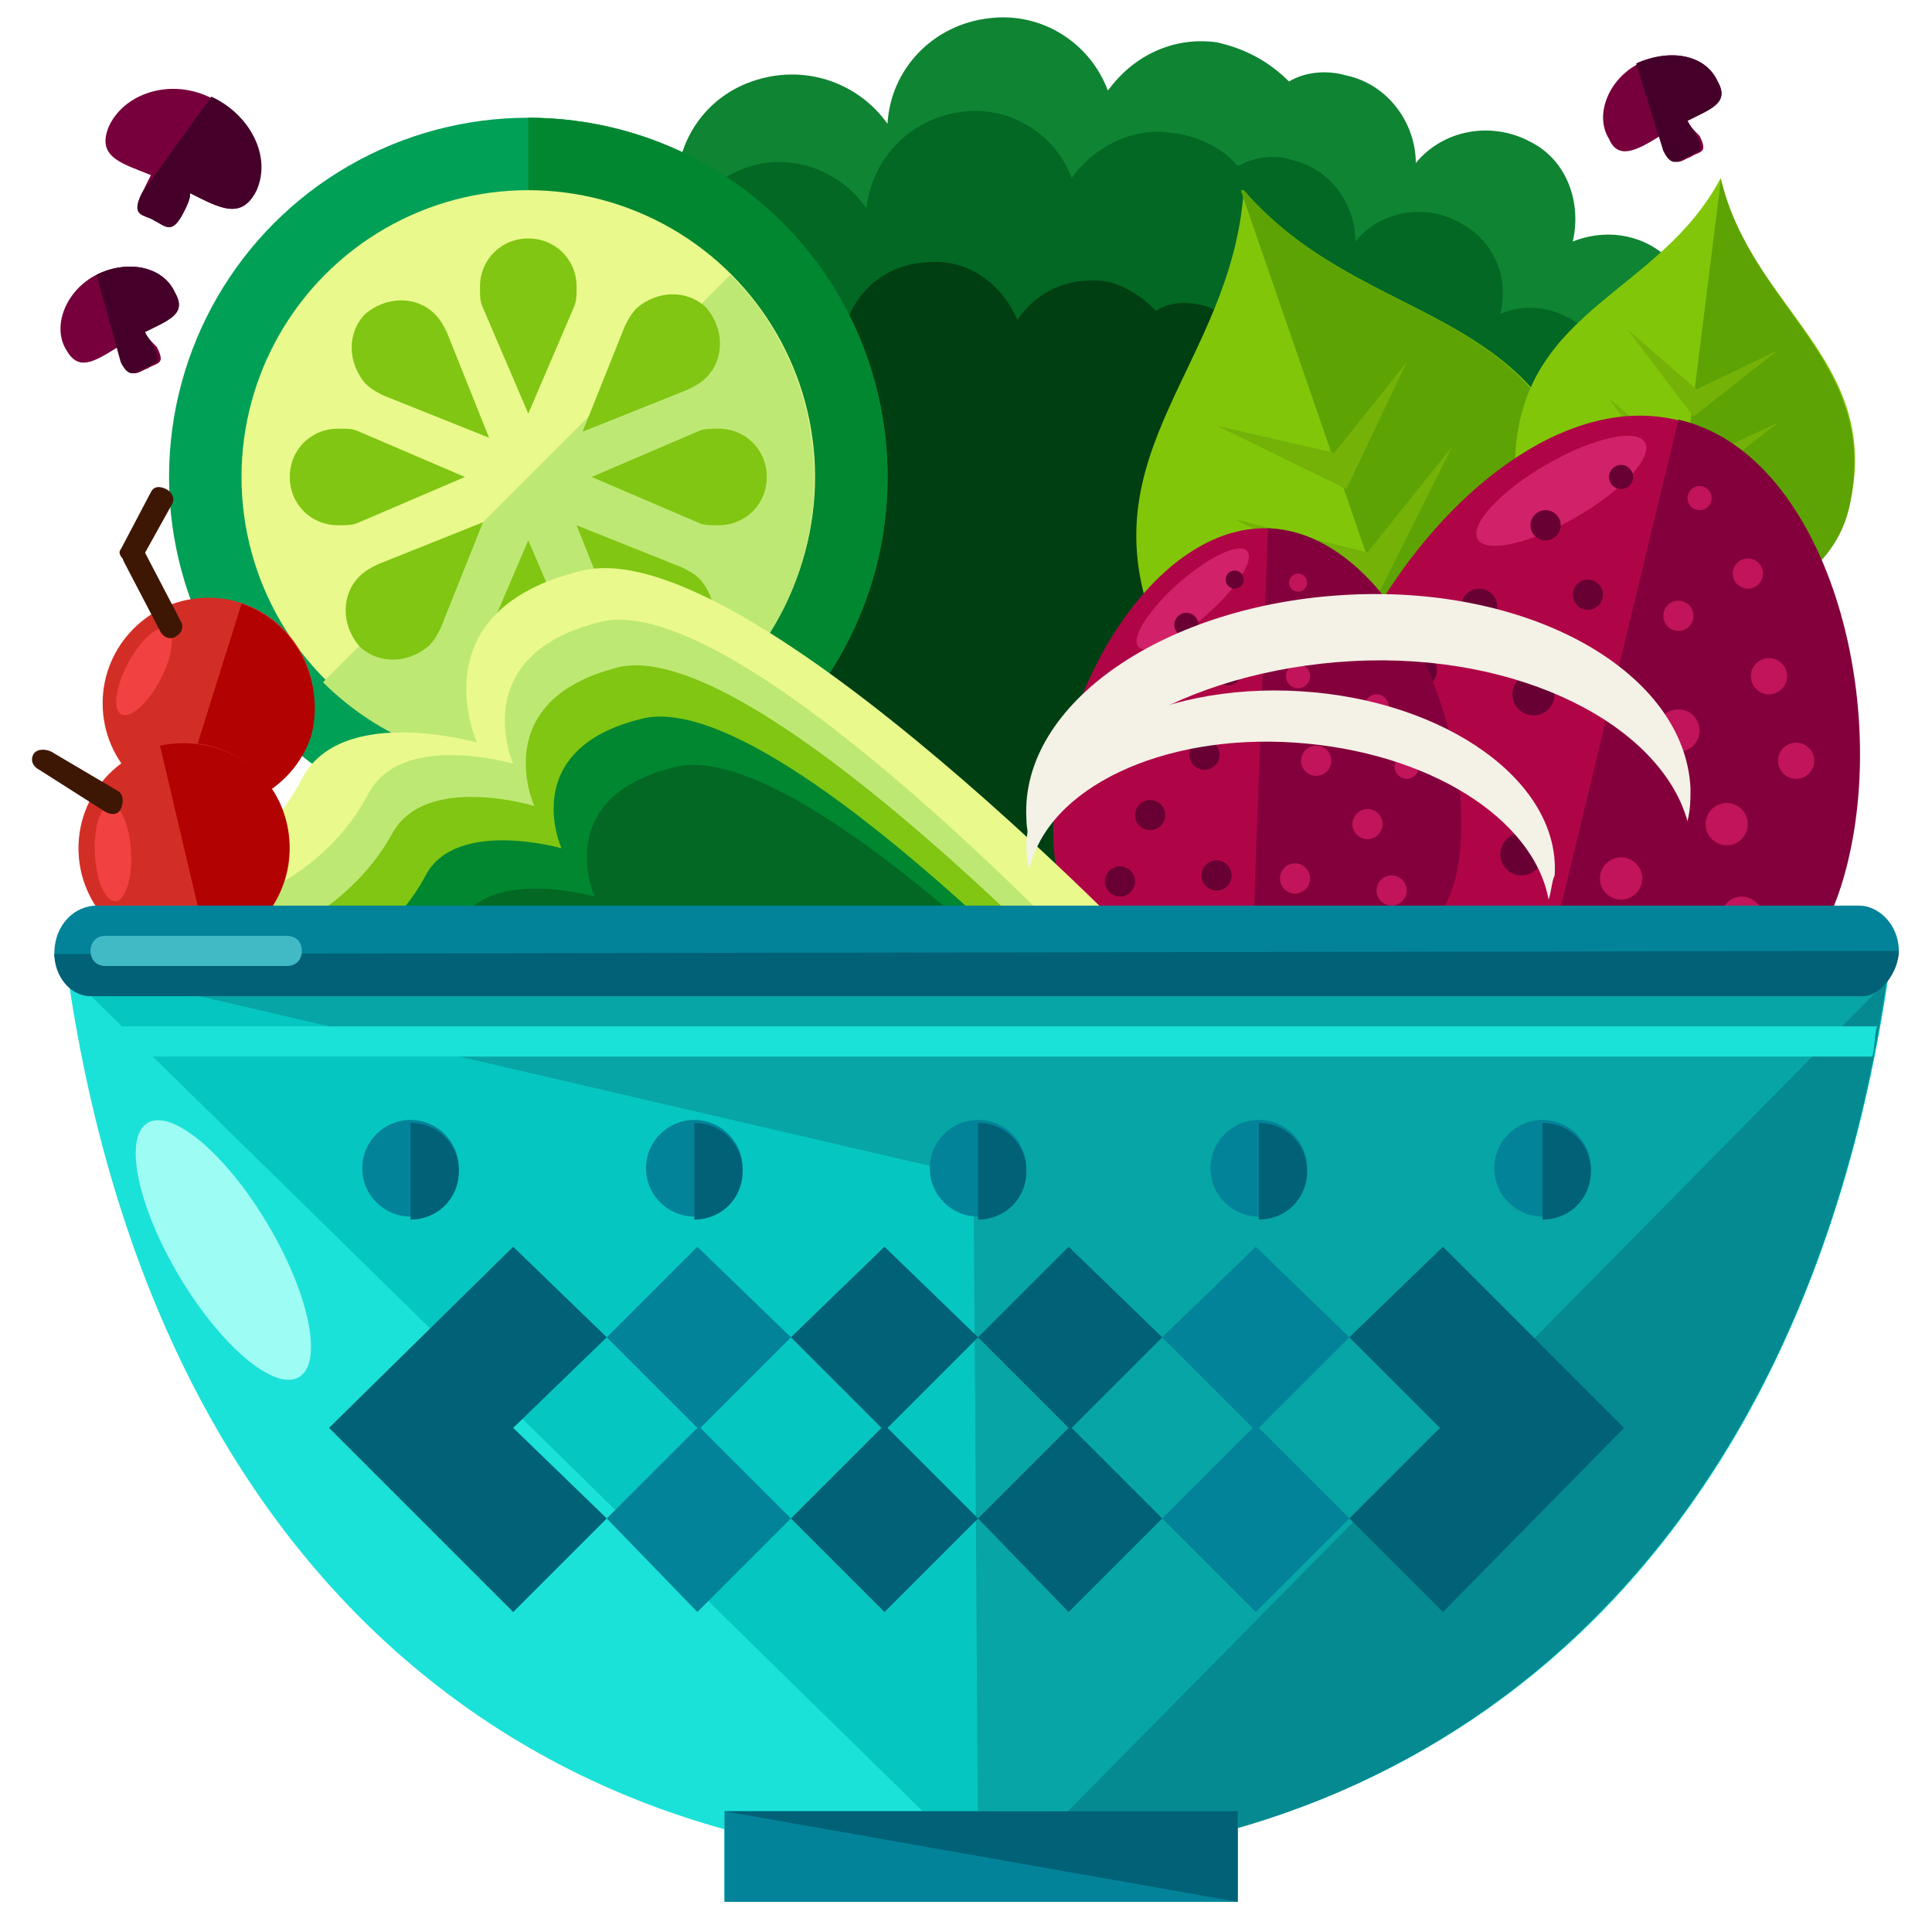<?xml version="1.0" ?><!DOCTYPE svg  PUBLIC '-//W3C//DTD SVG 1.1//EN'  'http://www.w3.org/Graphics/SVG/1.1/DTD/svg11.dtd'><svg enable-background="new 0 0 64 64" height="64px" id="Layer_1" version="1.1" viewBox="0 0 64 64" width="64px" xml:space="preserve" xmlns="http://www.w3.org/2000/svg" xmlns:xlink="http://www.w3.org/1999/xlink"><g><path d="M55.2,8.5c-0.9-0.8-2.1-0.9-3.1-0.5c0.3-1.3-0.2-2.7-1.4-3.3c-1.3-0.7-2.9-0.4-3.8,0.7   c0-1.3-0.9-2.6-2.3-2.9c-0.7-0.2-1.4-0.1-1.9,0.2C42,2,41.2,1.6,40.3,1.4c-1.5-0.2-2.8,0.5-3.6,1.6c-0.6-1.6-2.2-2.6-3.9-2.4   c-1.9,0.2-3.3,1.7-3.4,3.5c-1-1.4-2.8-2-4.5-1.4c-2,0.7-3,2.9-2.2,4.9l4.9,13.2c-2.1,1.7-3.5,4.4-3.5,7.5c0,5.2,4,9.4,8.9,9.4   s8.9-4.2,8.9-9.4c0-0.7-0.1-1.5-0.2-2.2c1,0.2,2-0.2,2.7-1l11-12.4C56.5,11.5,56.4,9.6,55.2,8.5z" fill="#0F8433"/><path d="M52.5,10.9c-0.8-0.7-1.9-0.9-2.8-0.5c0.3-1.2-0.2-2.4-1.3-3C47.2,6.7,45.7,7,44.9,8c0-1.2-0.8-2.4-2.1-2.7   c-0.6-0.2-1.2-0.1-1.8,0.2c-0.5-0.6-1.3-1-2.2-1.1c-1.3-0.2-2.6,0.5-3.3,1.5c-0.5-1.4-2-2.4-3.6-2.2c-1.7,0.2-3,1.5-3.2,3.2   c-0.9-1.3-2.6-1.9-4.1-1.3c-1.8,0.7-2.7,2.7-2,4.5l4.5,12.1c-2,1.6-3.2,4.1-3.2,6.9c0,4.8,3.7,8.6,8.2,8.6c4.5,0,8.2-3.9,8.2-8.6   c0-0.7-0.1-1.3-0.2-2c0.9,0.1,1.9-0.1,2.5-0.9l10.1-11.4C53.7,13.6,53.6,11.9,52.5,10.9z" fill="#026824"/><path d="M48.1,14.8c-0.7-0.6-1.6-0.7-2.4-0.4c0.2-1-0.2-2.1-1.1-2.6c-1-0.6-2.3-0.3-3,0.6c0-1.1-0.7-2-1.8-2.3   c-0.5-0.1-1.1-0.1-1.5,0.2c-0.5-0.5-1.1-0.9-1.8-1c-1.2-0.1-2.2,0.4-2.8,1.3c-0.5-1.2-1.7-2.1-3.1-1.9c-1.5,0.1-2.6,1.3-2.7,2.7   c-0.8-1.1-2.2-1.6-3.5-1.1c-1.5,0.6-2.3,2.3-1.8,3.9l3.9,10.4c-1.7,1.3-2.8,3.5-2.8,5.9c0,4.1,3.1,7.4,7,7.4s7-3.3,7-7.4   c0-0.6-0.1-1.2-0.2-1.7c0.8,0.1,1.6-0.1,2.1-0.8l8.6-9.7C49.2,17.1,49.1,15.6,48.1,14.8z" fill="#003F12"/><g><circle cx="17.5" cy="15.8" fill="#00A057" r="11.9"/><path d="M17.5,3.9c6.6,0,11.9,5.3,11.9,11.9c0,6.6-5.3,11.9-11.9,11.9" fill="#008730"/><circle cx="17.5" cy="15.8" fill="#E9F98C" r="9.5"/><path d="M24.2,9.1c3.7,3.7,3.7,9.8,0,13.5c-3.7,3.7-9.8,3.7-13.5,0" fill="#BEE874"/><g><g><g><path d="M16,10.2L16,10.2l1.5,3.5l1.5-3.5l0,0c0.1-0.2,0.1-0.4,0.1-0.7c0-0.9-0.7-1.6-1.6-1.6       c-0.9,0-1.6,0.7-1.6,1.6C15.9,9.8,15.9,10,16,10.2z" fill="#80C612"/><path d="M12.7,13.1L12.7,13.1l3.5,1.4L14.8,11l0,0c-0.1-0.2-0.2-0.4-0.4-0.6c-0.6-0.6-1.6-0.6-2.3,0       c-0.6,0.6-0.6,1.6,0,2.3C12.3,12.9,12.5,13,12.7,13.1z" fill="#80C612"/><path d="M20.7,10.8L20.7,10.8l-1.4,3.5l3.5-1.4l0,0c0.2-0.1,0.4-0.2,0.6-0.4c0.6-0.6,0.6-1.6,0-2.3       c-0.6-0.6-1.6-0.6-2.3,0C20.9,10.4,20.8,10.6,20.7,10.8z" fill="#80C612"/><path d="M22.6,18.8L22.6,18.8l-3.5-1.4l1.4,3.5l0,0c0.1,0.2,0.2,0.4,0.4,0.6c0.6,0.6,1.6,0.6,2.3,0       c0.6-0.6,0.6-1.6,0-2.3C23,19,22.8,18.9,22.6,18.8z" fill="#80C612"/><path d="M19,21.4L19,21.4l-1.5-3.5L16,21.4l0,0c-0.1,0.2-0.1,0.4-0.1,0.7c0,0.9,0.7,1.6,1.6,1.6       c0.9,0,1.6-0.7,1.6-1.6C19.1,21.8,19,21.6,19,21.4z" fill="#80C612"/></g><g><path d="M23.1,14.3L23.1,14.3l-3.5,1.5l3.5,1.5l0,0c0.2,0.1,0.4,0.1,0.7,0.1c0.9,0,1.6-0.7,1.6-1.6       c0-0.9-0.7-1.6-1.6-1.6C23.5,14.2,23.3,14.2,23.1,14.3z" fill="#80C612"/><path d="M11.9,17.3L11.9,17.3l3.5-1.5l-3.5-1.5l0,0c-0.2-0.1-0.4-0.1-0.7-0.1c-0.9,0-1.6,0.7-1.6,1.6       c0,0.9,0.7,1.6,1.6,1.6C11.5,17.4,11.7,17.4,11.9,17.3z" fill="#80C612"/></g></g><g><g><path d="M14.6,20.8L14.6,20.8l1.4-3.5l-3.5,1.4l0,0c-0.2,0.1-0.4,0.2-0.6,0.4c-0.6,0.6-0.6,1.6,0,2.3       c0.6,0.6,1.6,0.6,2.3,0C14.4,21.2,14.5,21,14.6,20.8z" fill="#80C612"/></g></g></g></g><g><path d="M41.2,6.3L41.2,6.3L41.2,6.3L41.2,6.3c-0.4,5.8-5.3,8.7-2.9,14.6c1.4,3.4,5.2,4.3,9.6,5.1l0,0l0.1,0h0    c3-3,5.4-6.3,4.5-9.9C50.7,10,45,10.7,41.2,6.3z" fill="#82C60A"/><path d="M47.9,26L47.9,26L47.9,26L47.9,26c3-3,5.5-6.4,4.5-9.9C50.7,10,45,10.7,41.2,6.3l0,0l-0.1,0l0,0" fill="#5EA304"/><g><polygon fill="#74B208" points="44.2,15 40.3,14.1 44.6,16.2 46.6,12    "/><polygon fill="#74B208" points="46.4,21.6 42.6,20.7 46.8,22.8 48.9,18.6    "/><polygon fill="#74B208" points="45.3,18.3 40.9,17.2 45.7,19.6 48.1,14.8    "/></g></g><g><path d="M57,5.9L57,5.9L57,5.9L57,5.9c-2,3.8-6.5,4.3-6.8,9.1c-0.2,2.8,2.1,5,4.8,7h0h0h0c3.1-2,5.8-2.7,6.3-5.4    C62.3,11.9,58,10.2,57,5.9z" fill="#82C60A"/><path d="M55,22L55,22L55,22L55,22c3.2-2,5.8-2.7,6.3-5.4c0.9-4.7-3.3-6.4-4.3-10.7v0v0V6" fill="#5EA304"/><g><polygon fill="#74B208" points="56.2,12.9 53.9,10.9 56.1,13.8 58.9,11.6    "/><polygon fill="#74B208" points="55.5,18.1 53.2,16.2 55.4,19 58.2,16.9    "/><polygon fill="#74B208" points="55.9,15.4 53.3,13.2 55.7,16.5 58.9,14    "/></g></g><g><path d="M61.1,28.7c-1.4,5.7-5,3.9-9.8,2.7c-4.8-1.1-8.8-1.2-7.5-6.9c1.4-5.7,6.9-11.7,11.7-10.6    C60.3,15.1,62.5,23,61.1,28.7z" fill="#AF0547"/><path d="M55.6,13.9c4.8,1.1,7,9,5.6,14.7c-1.4,5.7-5,3.9-9.8,2.7" fill="#84003C"/><g><ellipse cx="51.3" cy="31.5" fill="#5EA304" rx="4" ry="0.6" transform="matrix(0.972 0.234 -0.234 0.972 8.789 -11.124)"/></g><g><path d="M51.5,30.9c2.1,0.5,3.8,1.2,3.7,1.6c-0.1,0.3-1.9,0.2-4-0.3" fill="#527C00"/></g><ellipse cx="51.7" cy="16.2" fill="#D12269" rx="1" ry="3.2" transform="matrix(0.501 0.866 -0.866 0.501 39.849 -36.629)"/><g><g><circle cx="48" cy="25.1" fill="#680034" r="0.7"/><circle cx="46.2" cy="27.6" fill="#680034" r="0.7"/><circle cx="50.8" cy="23" fill="#680034" r="0.7"/><circle cx="49" cy="20.1" fill="#680034" r="0.6"/><circle cx="47" cy="22.2" fill="#680034" r="0.6"/><circle cx="52.6" cy="19.7" fill="#680034" r="0.5"/><circle cx="51.2" cy="17.4" fill="#680034" r="0.5"/><circle cx="53.7" cy="15.8" fill="#680034" r="0.4"/><circle cx="50.4" cy="28.3" fill="#680034" r="0.7"/></g><g><circle cx="57.2" cy="27.3" fill="#C1145A" r="0.7"/><circle cx="57.7" cy="30.4" fill="#C1145A" r="0.7"/><circle cx="55.6" cy="24.2" fill="#C1145A" r="0.7"/><circle cx="58.6" cy="22.4" fill="#C1145A" r="0.6"/><circle cx="59.5" cy="25.2" fill="#C1145A" r="0.6"/><circle cx="55.6" cy="20.4" fill="#C1145A" r="0.5"/><circle cx="57.9" cy="19" fill="#C1145A" r="0.5"/><circle cx="56.3" cy="16.5" fill="#C1145A" r="0.4"/><circle cx="53.7" cy="29.1" fill="#C1145A" r="0.7"/></g></g></g><g><path d="M48.4,27.7c-0.2,4.5-3.2,3.7-6.9,3.5c-3.7-0.1-6.8,0.4-6.6-4c0.2-4.5,3.4-9.8,7.1-9.7    C45.8,17.7,48.6,23.3,48.4,27.7z" fill="#AF0547"/><path d="M42,17.5c3.7,0.1,6.6,5.7,6.4,10.2c-0.2,4.5-3.2,3.7-6.9,3.5" fill="#84003C"/><g><ellipse cx="41.5" cy="31.3" fill="#5EA304" rx="3.1" ry="0.5" transform="matrix(0.999 3.839626e-02 -3.839626e-02 0.999 1.233 -1.571)"/></g><g><path d="M41.5,30.8c1.7,0.1,3,0.3,3,0.6c0,0.3-1.4,0.4-3.1,0.4" fill="#527C00"/></g><ellipse cx="39.5" cy="19.8" fill="#D12269" rx="0.7" ry="2.4" transform="matrix(0.661 0.751 -0.751 0.661 28.27 -22.912)"/><g><g><circle cx="38.1" cy="27" fill="#680034" r="0.5"/><circle cx="37.1" cy="29.2" fill="#680034" r="0.5"/><circle cx="39.9" cy="25" fill="#680034" r="0.5"/><circle cx="38.1" cy="23.1" fill="#680034" r="0.4"/><circle cx="36.8" cy="25" fill="#680034" r="0.4"/><circle cx="40.7" cy="22.3" fill="#680034" r="0.4"/><circle cx="39.3" cy="20.7" fill="#680034" r="0.4"/><circle cx="40.9" cy="19.2" fill="#680034" r="0.3"/><circle cx="40.3" cy="29" fill="#680034" r="0.5"/></g><g><circle cx="45.3" cy="27.3" fill="#C1145A" r="0.5"/><circle cx="46.1" cy="29.5" fill="#C1145A" r="0.5"/><circle cx="43.6" cy="25.2" fill="#C1145A" r="0.5"/><circle cx="45.6" cy="23.4" fill="#C1145A" r="0.4"/><circle cx="46.6" cy="25.4" fill="#C1145A" r="0.4"/><circle cx="43" cy="22.4" fill="#C1145A" r="0.4"/><path d="M44.2,20.9c0,0.2,0.1,0.4,0.3,0.4c0.2,0,0.4-0.1,0.4-0.3c0-0.2-0.1-0.4-0.3-0.4      C44.4,20.6,44.2,20.7,44.2,20.9z" fill="#C1145A"/><circle cx="43" cy="19.3" fill="#C1145A" r="0.3"/><circle cx="42.9" cy="29.1" fill="#C1145A" r="0.5"/></g></g></g><path d="M38.8,32.4c0,0-14-14.8-19.5-13.5s-3.5,5.7-3.5,5.7s-4.5-1.3-5.8,1.2c-1.3,2.5-3.7,3.7-3.7,3.7l-2.2,2.3   L7.5,35l34.2,0.7L38.8,32.4z" fill="#E9F98C"/><path d="M35.9,31.7c0,0-11.5-12.2-16-11.1S17,25.3,17,25.3s-3.7-1.1-4.8,1c-1.1,2.1-3,3-3,3l-1.8,1.9l2.7,2.7   l28.1,0.5L35.9,31.7z" fill="#BEE874"/><path d="M36.2,33c0,0-11.3-11.9-15.7-10.9c-4.4,1.1-2.8,4.6-2.8,4.6s-3.6-1.1-4.7,0.9c-1.1,2-2.9,2.9-2.9,2.9   l-1.7,1.9l2.7,2.7l27.5,0.5L36.2,33z" fill="#80C612"/><path d="M36.3,34.2c0,0-10.7-11.4-15-10.4c-4.2,1-2.7,4.3-2.7,4.3s-3.5-1-4.5,0.9c-1,1.9-2.8,2.8-2.8,2.8l-1.7,1.8   l2.6,2.6l26.2,0.5L36.3,34.2z" fill="#008730"/><path d="M37.4,35.8c0,0-10.7-11.4-15-10.4c-4.2,1-2.7,4.3-2.7,4.3s-3.5-1-4.5,0.9c-1,1.9-2.8,2.8-2.8,2.8l-1.7,1.8   l2.6,2.6l26.2,0.5L37.4,35.8z" fill="#026824"/><g><g><circle cx="6.9" cy="23.3" fill="#D32E26" r="3.5"/><path d="M8,20c1.8,0.6,2.8,2.6,2.3,4.4c-0.6,1.8-2.6,2.8-4.4,2.3" fill="#B20202"/><ellipse cx="4.8" cy="22.2" fill="#F24141" rx="1.6" ry="0.6" transform="matrix(0.471 -0.882 0.882 0.471 -17.07 16.029)"/></g><path d="M6,20.6c0.1,0.2,0,0.4-0.2,0.5l0,0c-0.2,0.1-0.4,0-0.5-0.2l-1.2-2.3c-0.1-0.2,0-0.4,0.2-0.5l0,0    c0.2-0.1,0.4,0,0.5,0.2L6,20.6z" fill="#3D1704"/><path d="M5,16.3c0.1-0.2,0.3-0.2,0.5-0.1l0,0c0.2,0.1,0.3,0.3,0.2,0.5l-1,1.8c-0.1,0.2-0.3,0.2-0.5,0.1l0,0    C4,18.5,3.9,18.3,4,18.2L5,16.3z" fill="#3D1704"/></g><g><g><circle cx="6.1" cy="28.1" fill="#D32E26" r="3.5"/><path d="M5.3,24.7c1.9-0.4,3.8,0.7,4.2,2.6c0.4,1.9-0.7,3.8-2.6,4.2" fill="#B20202"/><ellipse cx="3.7" cy="28.2" fill="#F24141" rx="1.6" ry="0.6" transform="matrix(-4.955281e-02 -0.999 0.999 -4.955281e-02 -24.246 33.348)"/></g><path d="M3.9,26.2c0.2,0.1,0.2,0.4,0.1,0.6l0,0C3.9,27,3.7,27,3.5,26.9l-2.2-1.4C1.1,25.4,1,25.2,1.1,25l0,0    c0.1-0.2,0.4-0.2,0.6-0.1L3.9,26.2z" fill="#3D1704"/></g><g><g><path d="M2.2,32c2.8,20,15.2,29.7,30.2,29.7c15,0,27.4-9.7,30.2-29.7H2.2z" fill="#1BE2D8"/><path d="M32.3,61.7c15,0,27.5-9.7,30.3-29.7H2" fill="#06C6C1"/><path d="M32.4,61.2c15,0,27.4-9.4,30.2-29.7l-30.4,0.2" fill="#07A5A5"/><rect fill="#1BE2D8" height="3" width="17" x="24" y="60"/><g><path d="M33.7,61.7c14.1-0.5,26-10.1,28.8-29.2L33.7,61.7z" fill="#058A91"/></g><rect fill="#028399" height="3" width="17" x="24" y="60"/><polyline fill="#006177" points="24,60 41,60 41,63    "/></g><polygon fill="#07A5A5" points="37.6,40.2 2.3,32 38.8,32   "/><path d="M62.9,31.5c0,0.6-0.7,1.5-1.2,1.5H3.5c-0.6,0-1.7-0.8-1.7-1.4l0,0c0-1,0.7-1.6,1.4-1.6h58.4    C62.2,30,62.9,30.6,62.9,31.5L62.9,31.5z" fill="#028399"/><path d="M62.9,31.5L62.9,31.5c0,0.7-0.6,1.5-1.2,1.5H3c-0.7,0-1.2-0.7-1.2-1.4l0,0" fill="#006177"/><g><circle cx="13.6" cy="38.7" fill="#028399" r="1.6"/><circle cx="23" cy="38.7" fill="#028399" r="1.6"/><circle cx="32.4" cy="38.7" fill="#028399" r="1.6"/><circle cx="41.7" cy="38.7" fill="#028399" r="1.6"/><circle cx="51.1" cy="38.7" fill="#028399" r="1.6"/></g><g><path d="M13.6,37.2c0.9,0,1.6,0.7,1.6,1.6s-0.7,1.6-1.6,1.6" fill="#006177"/><path d="M23,37.2c0.9,0,1.6,0.7,1.6,1.6s-0.7,1.6-1.6,1.6" fill="#006177"/><path d="M32.4,37.2c0.9,0,1.6,0.7,1.6,1.6s-0.7,1.6-1.6,1.6" fill="#006177"/><path d="M41.7,37.2c0.9,0,1.6,0.7,1.6,1.6s-0.7,1.6-1.6,1.6" fill="#006177"/><path d="M51.1,37.2c0.9,0,1.6,0.7,1.6,1.6s-0.7,1.6-1.6,1.6" fill="#006177"/></g><g><polygon fill="#006177" points="20.1,44.3 17,41.3 10.9,47.3 17,53.4 20.1,50.3 17,47.3    "/><polygon fill="#028399" points="26.2,44.3 23.1,41.3 20.1,44.3 23.1,47.3 20.1,50.3 23.1,53.4 26.2,50.3 23.2,47.3    "/><polygon fill="#006177" points="32.4,44.3 29.3,41.3 26.2,44.3 29.2,47.3 26.2,50.3 29.3,53.4 32.4,50.3 29.4,47.3    "/><polygon fill="#006177" points="38.5,44.3 35.4,41.3 32.4,44.3 35.4,47.3 32.4,50.3 35.4,53.4 38.5,50.3 35.5,47.3    "/><polygon fill="#028399" points="44.7,44.3 41.6,41.3 38.5,44.3 41.5,47.3 38.5,50.3 41.6,53.4 44.7,50.3 41.7,47.3    "/><polygon fill="#006177" points="53.8,47.3 47.8,41.3 44.7,44.3 47.7,47.3 44.7,50.3 47.8,53.4    "/></g><path d="M62,35c0.1,0,0.1-1,0.2-1H2.6c0.1,0,0.1,1,0.2,1H62z" fill="#1BE2D8"/><path d="M10,31.5c0,0.3-0.2,0.5-0.5,0.5h-6C3.2,32,3,31.8,3,31.5l0,0C3,31.2,3.2,31,3.5,31h6    C9.8,31,10,31.2,10,31.5L10,31.5z" fill="#42BAC6"/><ellipse cx="7.4" cy="41.4" fill="#9DFCF3" rx="1.7" ry="4.9" transform="matrix(0.859 -0.512 0.512 0.859 -20.155 9.634)"/></g><path d="M44.8,21.9c5.5-0.3,10.2,2.1,11.1,5.3c0.1-0.4,0.1-0.7,0.1-1.1c-0.2-3.8-5.2-6.7-11.3-6.4   c-6.1,0.3-10.9,3.6-10.7,7.4c0,0.4,0.1,0.7,0.2,1.1C34.8,24.9,39.3,22.2,44.8,21.9z" fill="#F4F1E6"/><path d="M42.9,24.6c4.4,0.3,7.9,2.5,8.4,5.2c0.1-0.3,0.1-0.6,0.2-0.8c0.2-3.1-3.6-5.8-8.4-6.1   c-4.8-0.3-8.9,1.9-9.1,5c0,0.3,0,0.6,0.1,0.9C34.7,26.1,38.5,24.3,42.9,24.6z" fill="#F4F1E6"/><g><path d="M6.9,3.2c-1.3-0.6-2.8-0.1-3.3,1C3.2,5.2,4,5.4,5,5.8C4.9,6,4.8,6.2,4.7,6.4C4.3,7.2,4.8,7.1,5.1,7.3    c0.4,0.2,0.6,0.5,1-0.3c0.1-0.2,0.2-0.4,0.2-0.6c1,0.5,1.7,0.9,2.2-0.1C8.9,5.2,8.2,3.8,6.9,3.2z" fill="#77003C"/><path d="M4.7,6.4C4.3,7.2,4.8,7.1,5.1,7.3c0.4,0.2,0.6,0.5,1-0.3c0.1-0.2,0.2-0.4,0.2-0.6c1,0.5,1.7,0.9,2.2-0.1    c0.5-1.1-0.2-2.5-1.5-3.1" fill="#440029"/></g><g><path d="M3.2,9.1c-1,0.5-1.5,1.7-1,2.5c0.4,0.7,0.9,0.4,1.7-0.1c0,0.2,0.1,0.3,0.2,0.5c0.3,0.6,0.5,0.3,0.8,0.2    c0.3-0.2,0.6-0.1,0.3-0.7C5,11.3,4.9,11.2,4.8,11c0.8-0.4,1.4-0.6,1-1.3C5.4,8.8,4.2,8.6,3.2,9.1z" fill="#77003C"/><path d="M4,12c0.3,0.6,0.5,0.3,0.8,0.2c0.3-0.2,0.6-0.1,0.3-0.7C5,11.3,4.9,11.2,4.8,11c0.8-0.4,1.4-0.6,1-1.3    C5.4,8.8,4.2,8.6,3.2,9.1" fill="#440029"/></g><g><path d="M54.3,2.1c-1,0.5-1.5,1.7-1,2.5C53.6,5.3,54.2,5,55,4.5c0,0.2,0.1,0.3,0.2,0.5c0.3,0.6,0.5,0.3,0.8,0.2    c0.3-0.2,0.6-0.1,0.3-0.7C56.1,4.3,56,4.2,55.9,4c0.8-0.4,1.4-0.6,1-1.3C56.5,1.8,55.3,1.6,54.3,2.1z" fill="#77003C"/><path d="M55.1,5c0.3,0.6,0.5,0.3,0.8,0.2c0.3-0.2,0.6-0.1,0.3-0.7C56.1,4.3,56,4.2,55.9,4c0.8-0.4,1.4-0.6,1-1.3    c-0.4-0.9-1.6-1.1-2.7-0.6" fill="#440029"/></g></g></svg>